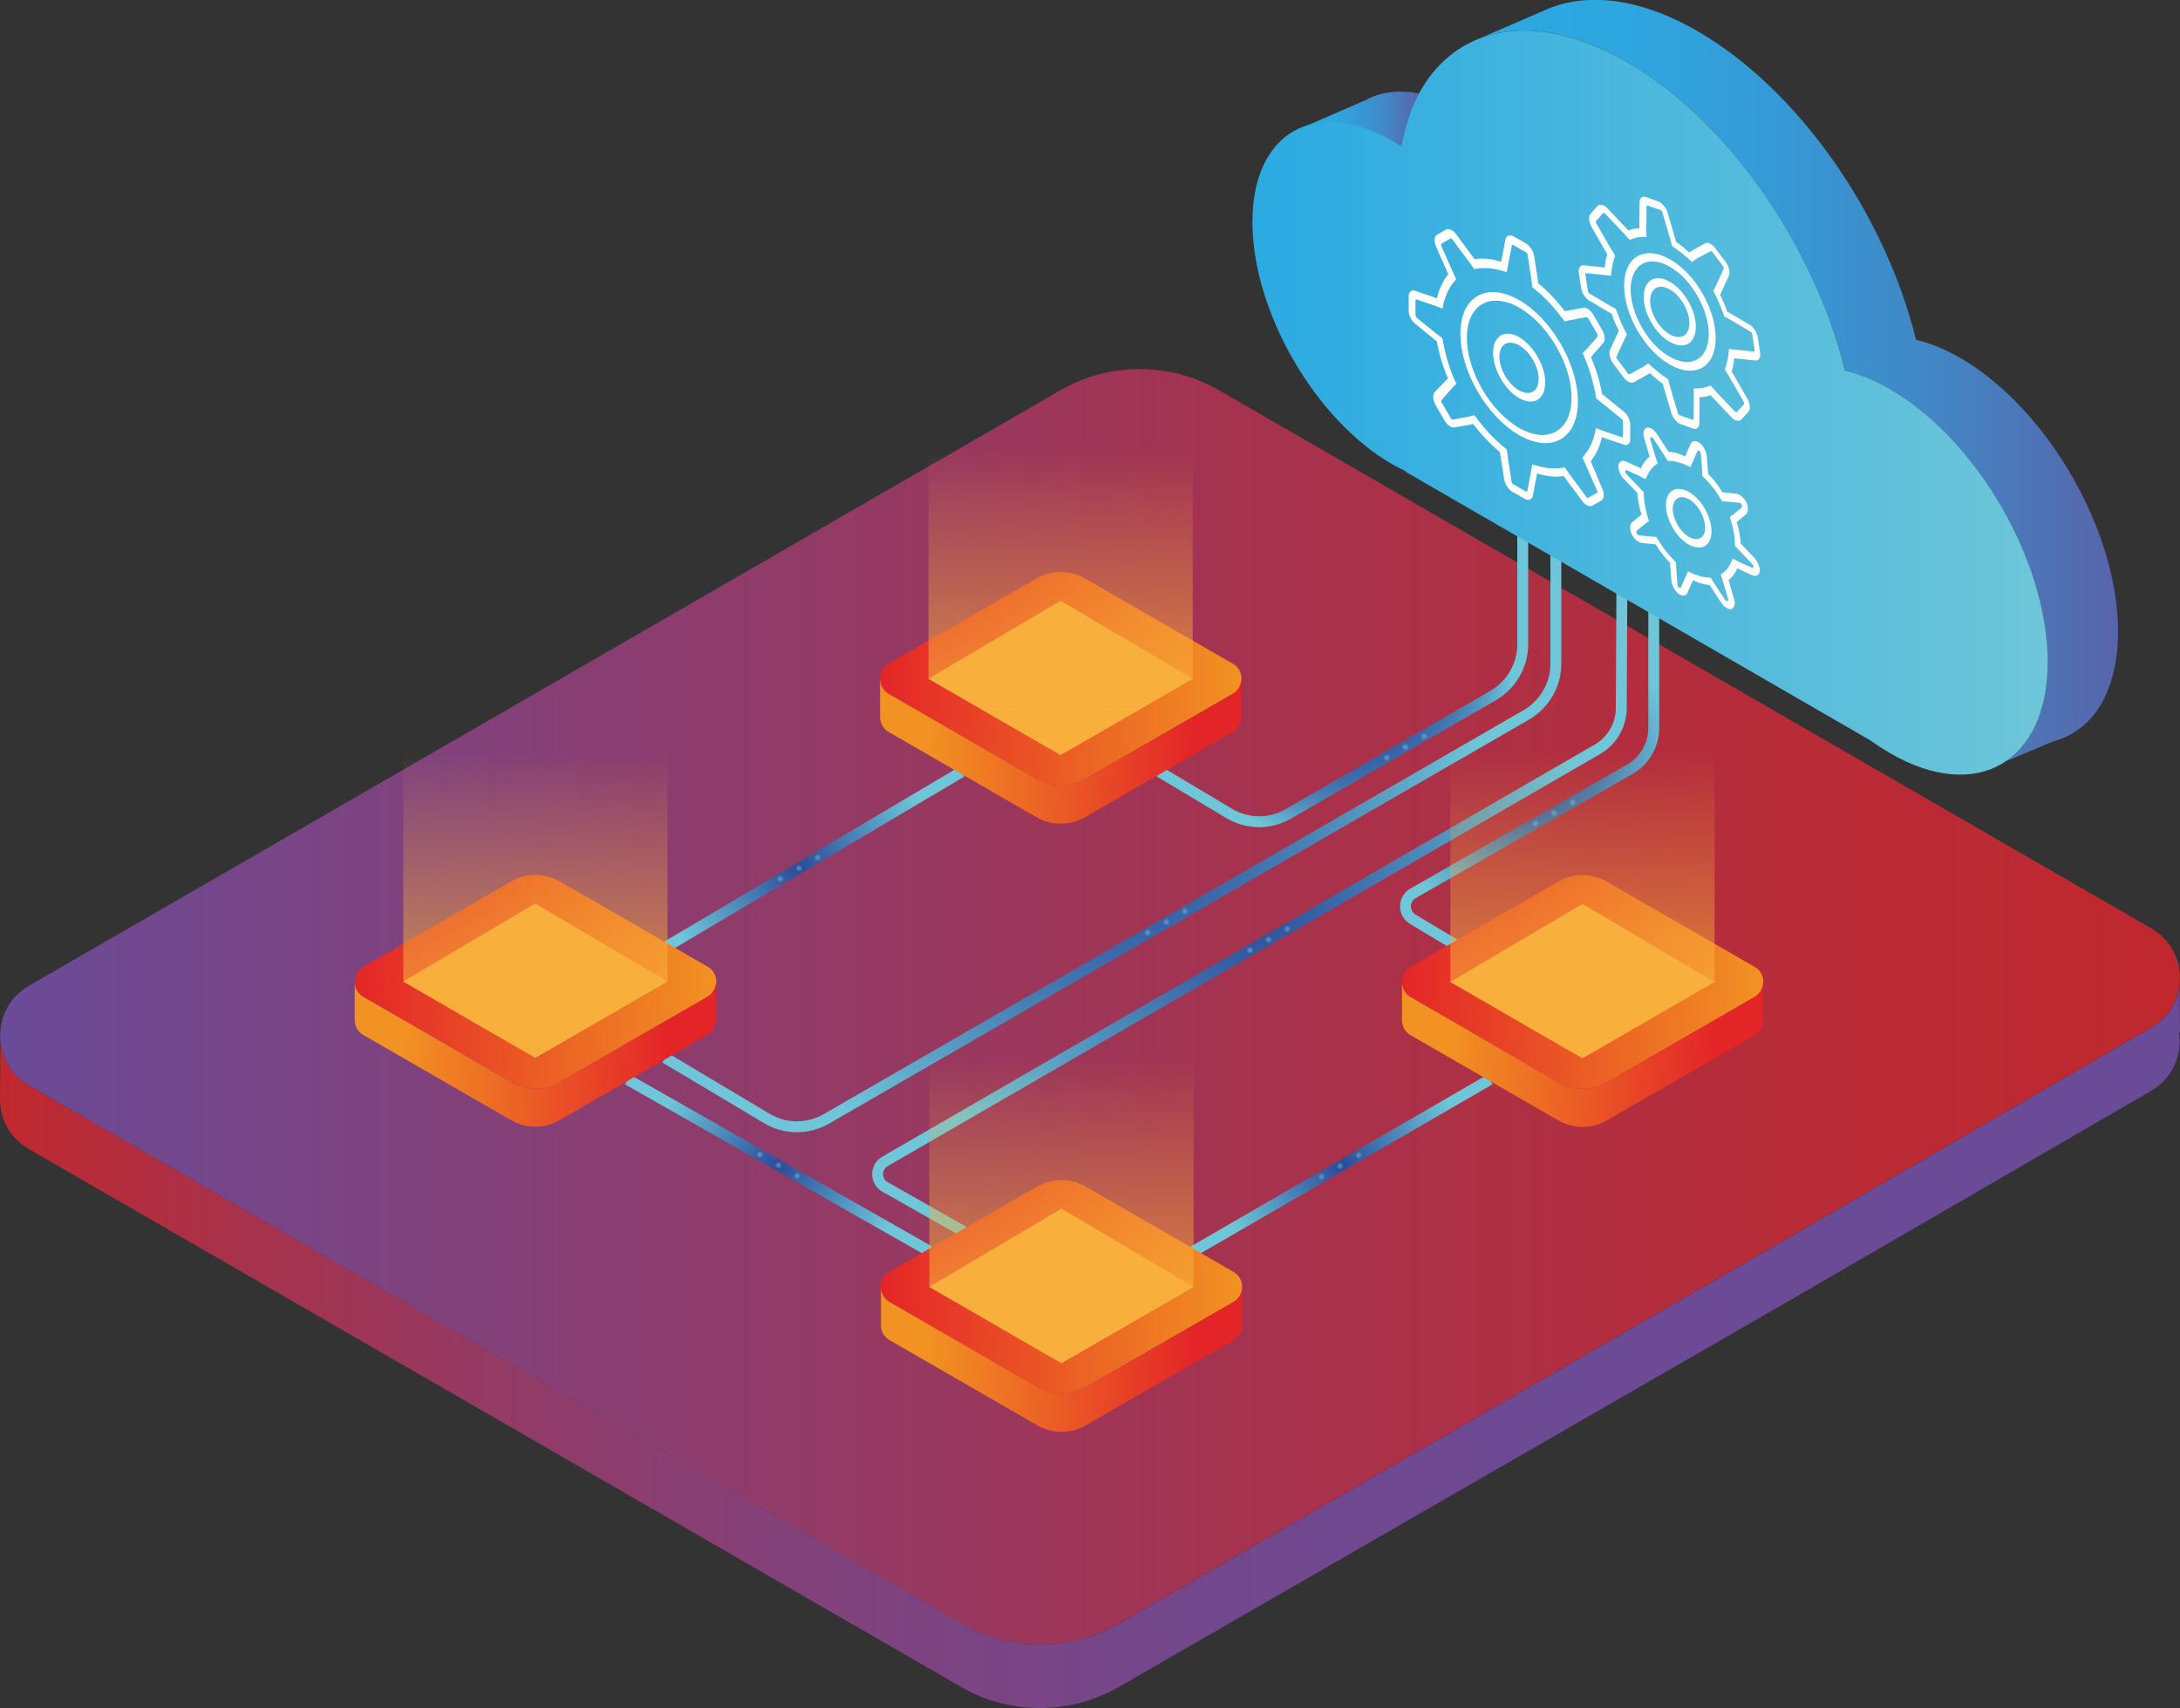 <?xml version="1.0" encoding="utf-8"?>
<!-- Generator: Adobe Illustrator 22.1.0, SVG Export Plug-In . SVG Version: 6.00 Build 0)  -->
<svg version="1.1" id="katman_1" xmlns="http://www.w3.org/2000/svg" xmlns:xlink="http://www.w3.org/1999/xlink" x="0px" y="0px"
	 viewBox="0 0 1000 783.6" style="enable-background:new 0 0 1000 783.6;" xml:space="preserve">
<rect x="0" y="0" width="1000" height="783.6" fill="#333333" stroke="none"/>
<style type="text/css">
	.st0{fill:url(#SVGID_1_);}
	.st1{fill:url(#SVGID_2_);}
	.st2{fill:url(#SVGID_3_);}
	.st3{fill:url(#SVGID_4_);}
	.st4{fill:url(#SVGID_5_);}
	.st5{fill:url(#SVGID_6_);}
	.st6{fill:none;stroke:url(#SVGID_7_);stroke-width:5;stroke-miterlimit:10;}
	.st7{fill:none;stroke:url(#SVGID_8_);stroke-width:5;stroke-miterlimit:10;}
	.st8{fill:none;stroke:url(#SVGID_9_);stroke-width:5;stroke-miterlimit:10;}
	.st9{fill:none;stroke:url(#SVGID_10_);stroke-width:5;stroke-miterlimit:10;}
	.st10{fill:none;stroke:url(#SVGID_11_);stroke-width:5;stroke-miterlimit:10;}
	.st11{fill:none;stroke:url(#SVGID_12_);stroke-width:5;stroke-miterlimit:10;}
	.st12{fill:none;stroke:url(#SVGID_13_);stroke-width:5;stroke-miterlimit:10;}
	.st13{fill:url(#SVGID_14_);}
	.st14{fill:url(#SVGID_15_);}
	.st15{fill:url(#SVGID_16_);}
	.st16{fill:#FFFFFF;}
	.st17{fill:url(#SVGID_17_);}
	.st18{fill:url(#SVGID_18_);}
	.st19{fill:#F8AF3C;}
	.st20{opacity:0.78;fill:url(#SVGID_19_);enable-background:new    ;}
	.st21{fill:url(#SVGID_20_);}
	.st22{fill:url(#SVGID_21_);}
	.st23{opacity:0.78;fill:url(#SVGID_22_);enable-background:new    ;}
	.st24{fill:url(#SVGID_23_);}
	.st25{fill:url(#SVGID_24_);}
	.st26{opacity:0.78;fill:url(#SVGID_25_);enable-background:new    ;}
	.st27{fill:url(#SVGID_26_);}
	.st28{fill:url(#SVGID_27_);}
	.st29{opacity:0.78;fill:url(#SVGID_28_);enable-background:new    ;}
	.st30{opacity:0.6;fill:url(#SVGID_29_);enable-background:new    ;}
	.st31{opacity:0.6;fill:url(#SVGID_30_);enable-background:new    ;}
	.st32{opacity:0.6;fill:url(#SVGID_31_);enable-background:new    ;}
	.st33{opacity:0.6;fill:url(#SVGID_32_);enable-background:new    ;}
	.st34{opacity:0.6;fill:url(#SVGID_33_);enable-background:new    ;}
	.st35{opacity:0.6;fill:url(#SVGID_34_);enable-background:new    ;}
	.st36{opacity:0.6;fill:url(#SVGID_35_);enable-background:new    ;}
	.st37{opacity:0.6;fill:url(#SVGID_36_);enable-background:new    ;}
	.st38{opacity:0.6;fill:url(#SVGID_37_);enable-background:new    ;}
	.st39{opacity:0.6;fill:url(#SVGID_38_);enable-background:new    ;}
	.st40{opacity:0.6;fill:url(#SVGID_39_);enable-background:new    ;}
	.st41{opacity:0.6;fill:url(#SVGID_40_);enable-background:new    ;}
	.st42{opacity:0.6;fill:url(#SVGID_41_);enable-background:new    ;}
	.st43{opacity:0.6;fill:url(#SVGID_42_);enable-background:new    ;}
	.st44{opacity:0.6;fill:url(#SVGID_43_);enable-background:new    ;}
	.st45{opacity:0.6;fill:url(#SVGID_44_);enable-background:new    ;}
	.st46{opacity:0.6;fill:url(#SVGID_45_);enable-background:new    ;}
	.st47{opacity:0.6;fill:url(#SVGID_46_);enable-background:new    ;}
	.st48{opacity:0.6;fill:url(#SVGID_47_);enable-background:new    ;}
	.st49{opacity:0.6;fill:url(#SVGID_48_);enable-background:new    ;}
	.st50{opacity:0.6;fill:url(#SVGID_49_);enable-background:new    ;}
</style>
<g>
	
		<linearGradient id="SVGID_1_" gradientUnits="userSpaceOnUse" x1="16.896" y1="525.748" x2="16.992" y2="525.748" gradientTransform="matrix(1 0 0 -1 9.094947e-13 1000)">
		<stop  offset="0" style="stop-color:#6A4B98"/>
		<stop  offset="1" style="stop-color:#27357A"/>
	</linearGradient>
	<path class="st0" d="M17,472v4.4C16.9,475,16.9,473.4,17,472z"/>
	
		<linearGradient id="SVGID_2_" gradientUnits="userSpaceOnUse" x1="4.011475e-02" y1="538.084" x2="1000" y2="538.084" gradientTransform="matrix(1 0 0 -1 9.094947e-13 1000)">
		<stop  offset="0" style="stop-color:#6A4B98"/>
		<stop  offset="0.276" style="stop-color:#893E72"/>
		<stop  offset="0.587" style="stop-color:#A7324D"/>
		<stop  offset="0.84" style="stop-color:#B92B36"/>
		<stop  offset="1" style="stop-color:#C0282E"/>
	</linearGradient>
	<path class="st1" d="M986.8,425.9L559.1,179c-22.4-12.9-50.2-12.9-72.6,0L13.2,452.3c-17.5,10.1-17.5,35.5,0,45.6l427.6,246.9
		c22.4,12.9,50.1,12.9,72.5,0l307.8-177.3l165.7-96.1C1004.4,461.3,1004.3,436,986.8,425.9z"/>
	<g>
		
			<linearGradient id="SVGID_3_" gradientUnits="userSpaceOnUse" x1="999.482" y1="581.161" x2="999.482" y2="581.161" gradientTransform="matrix(1 0 0 -1 9.094947e-13 1000)">
			<stop  offset="0" style="stop-color:#C0282E"/>
			<stop  offset="0.113" style="stop-color:#A7324C"/>
			<stop  offset="0.244" style="stop-color:#913B68"/>
			<stop  offset="0.386" style="stop-color:#80427D"/>
			<stop  offset="0.543" style="stop-color:#73478C"/>
			<stop  offset="0.727" style="stop-color:#6C4A95"/>
			<stop  offset="1" style="stop-color:#6A4B98"/>
		</linearGradient>
		<path class="st2" d="M999.5,418.8L999.5,418.8L999.5,418.8z"/>
		
			<linearGradient id="SVGID_4_" gradientUnits="userSpaceOnUse" x1="997.02" y1="559.319" x2="999.71" y2="559.319" gradientTransform="matrix(1 0 0 -1 9.094947e-13 1000)">
			<stop  offset="0" style="stop-color:#C0282E"/>
			<stop  offset="0.113" style="stop-color:#A7324C"/>
			<stop  offset="0.244" style="stop-color:#913B68"/>
			<stop  offset="0.386" style="stop-color:#80427D"/>
			<stop  offset="0.543" style="stop-color:#73478C"/>
			<stop  offset="0.727" style="stop-color:#6C4A95"/>
			<stop  offset="1" style="stop-color:#6A4B98"/>
		</linearGradient>
		<path class="st3" d="M999.4,442.9c0-0.2-0.1-0.4-0.1-0.6c0-0.1,0-0.2-0.1-0.2c-0.1-0.2-0.1-0.5-0.2-0.7c-0.2-0.6-0.4-1.2-0.6-1.8
			c-0.1-0.3-0.3-0.7-0.4-1l0,0c-0.1-0.3-0.3-0.7-0.4-1c-0.2-0.3-0.3-0.7-0.5-1l2.7,8.3C999.6,444.1,999.5,443.5,999.4,442.9z"/>
		
			<linearGradient id="SVGID_5_" gradientUnits="userSpaceOnUse" x1="0" y1="382.158" x2="999.987" y2="382.158" gradientTransform="matrix(1 0 0 -1 9.094947e-13 1000)">
			<stop  offset="0" style="stop-color:#C0282E"/>
			<stop  offset="0.113" style="stop-color:#A7324C"/>
			<stop  offset="0.244" style="stop-color:#913B68"/>
			<stop  offset="0.386" style="stop-color:#80427D"/>
			<stop  offset="0.543" style="stop-color:#73478C"/>
			<stop  offset="0.727" style="stop-color:#6C4A95"/>
			<stop  offset="1" style="stop-color:#6A4B98"/>
		</linearGradient>
		<path class="st4" d="M1000,473.6l-0.2-21.5c-1,7.7-5.3,15-12.9,19.3l-165.7,96.1L513.4,744.8c-22.4,12.9-50.1,12.9-72.5,0
			L13.2,497.9c-8.1-4.7-12.4-12.5-13-20.6L0,503.4l0,0c-0.3,9.1,4,18.4,13.1,23.7l427.7,246.8c9.9,5.8,20.8,8.9,32,9.6l0.2,0.1
			l0.2-0.1c13.8,0.7,27.7-2.4,40.1-9.6l307.7-177.3l165.7-96.1c10.1-5.9,14.4-16.7,12.8-26.8L1000,473.6z"/>
		
			<linearGradient id="SVGID_6_" gradientUnits="userSpaceOnUse" x1="0.217" y1="552.443" x2="0.217" y2="552.443" gradientTransform="matrix(1 0 0 -1 9.094947e-13 1000)">
			<stop  offset="0" style="stop-color:#C0282E"/>
			<stop  offset="0.113" style="stop-color:#A7324C"/>
			<stop  offset="0.244" style="stop-color:#913B68"/>
			<stop  offset="0.386" style="stop-color:#80427D"/>
			<stop  offset="0.543" style="stop-color:#73478C"/>
			<stop  offset="0.727" style="stop-color:#6C4A95"/>
			<stop  offset="1" style="stop-color:#6A4B98"/>
		</linearGradient>
		<path class="st5" d="M0.2,447.6"/>
	</g>
	
		<radialGradient id="SVGID_7_" cx="615.429" cy="465.379" r="57.059" gradientTransform="matrix(1 0 0 -1 9.094947e-13 1000)" gradientUnits="userSpaceOnUse">
		<stop  offset="0" style="stop-color:#2A4B9A"/>
		<stop  offset="1" style="stop-color:#6EC6D8"/>
	</radialGradient>
	<line class="st6" x1="683.4" y1="495.3" x2="547.5" y2="574"/>
	
		<radialGradient id="SVGID_8_" cx="366.523" cy="601.688" r="62.852" gradientTransform="matrix(1 0 0 -1 9.094947e-13 1000)" gradientUnits="userSpaceOnUse">
		<stop  offset="0" style="stop-color:#2A4B9A"/>
		<stop  offset="1" style="stop-color:#6EC6D8"/>
	</radialGradient>
	<line class="st7" x1="441.1" y1="354.1" x2="291.9" y2="442.5"/>
	
		<radialGradient id="SVGID_9_" cx="615.784" cy="689.872" r="77.665" gradientTransform="matrix(1 0 0 -1 9.094947e-13 1000)" gradientUnits="userSpaceOnUse">
		<stop  offset="0" style="stop-color:#2A4B9A"/>
		<stop  offset="0.239" style="stop-color:#2C4E9B"/>
		<stop  offset="0.414" style="stop-color:#3157A0"/>
		<stop  offset="0.569" style="stop-color:#3A67A8"/>
		<stop  offset="0.712" style="stop-color:#467EB4"/>
		<stop  offset="0.847" style="stop-color:#569BC2"/>
		<stop  offset="0.975" style="stop-color:#6ABED4"/>
		<stop  offset="1" style="stop-color:#6EC6D8"/>
	</radialGradient>
	<path class="st8" d="M531.9,354.1l31.8,19c8.4,5.1,18.9,5.2,27.4,0.2l93.8-54.2c8.4-4.9,13.6-13.8,13.6-23.5v-54.9"/>
	
		<radialGradient id="SVGID_10_" cx="701.64" cy="644.048" r="70.486" gradientTransform="matrix(1 0 0 -1 9.094947e-13 1000)" gradientUnits="userSpaceOnUse">
		<stop  offset="0" style="stop-color:#2A4B9A"/>
		<stop  offset="0.181" style="stop-color:#335BA2"/>
		<stop  offset="0.536" style="stop-color:#4B86B8"/>
		<stop  offset="1" style="stop-color:#6EC6D8"/>
	</radialGradient>
	<path class="st9" d="M668.2,433.8L648,421.7c-4.4-2.7-4.4-9.2,0.1-11.8l99.4-56.9c6.9-3.9,11.1-11.2,11.1-19.1V276"/>
	
		<radialGradient id="SVGID_11_" cx="510.015" cy="615.214" r="174.127" gradientTransform="matrix(1 0 0 -1 9.094947e-13 1000)" gradientUnits="userSpaceOnUse">
		<stop  offset="0" style="stop-color:#2A4B9A"/>
		<stop  offset="0.172" style="stop-color:#325AA2"/>
		<stop  offset="0.504" style="stop-color:#4881B5"/>
		<stop  offset="0.957" style="stop-color:#6AC0D5"/>
		<stop  offset="1" style="stop-color:#6EC6D8"/>
	</radialGradient>
	<path class="st10" d="M713.7,250.2v54.3c0,9.7-5.2,18.6-13.6,23.5L379.1,513.3c-8.5,4.9-18.9,4.9-27.4-0.2l-46.6-27.8"/>
	
		<radialGradient id="SVGID_12_" cx="573.281" cy="582.608" r="161.88" gradientTransform="matrix(1 0 0 -1 9.094947e-13 1000)" gradientUnits="userSpaceOnUse">
		<stop  offset="0" style="stop-color:#2A4B9A"/>
		<stop  offset="1" style="stop-color:#6EC6D8"/>
	</radialGradient>
	<path class="st11" d="M744,267.7l-0.3,57.1c0,7.8-4.2,15.1-11,19L406,532.8c-4.6,2.6-4.6,9.3,0.1,11.8L442,565"/>
	
		<radialGradient id="SVGID_13_" cx="357.119" cy="465.379" r="57.821" gradientTransform="matrix(1 0 0 -1 9.094947e-13 1000)" gradientUnits="userSpaceOnUse">
		<stop  offset="0" style="stop-color:#2A4B9A"/>
		<stop  offset="1" style="stop-color:#6EC6D8"/>
	</radialGradient>
	<line class="st12" x1="287.9" y1="495.3" x2="426.3" y2="574"/>
	<g>
		<g>
			
				<linearGradient id="SVGID_14_" gradientUnits="userSpaceOnUse" x1="599.553" y1="945.367" x2="650.922" y2="945.367" gradientTransform="matrix(1 0 0 -1 9.094947e-13 1000)">
				<stop  offset="0" style="stop-color:#2BAAE2"/>
				<stop  offset="0.234" style="stop-color:#2EA6DF"/>
				<stop  offset="0.477" style="stop-color:#3699D5"/>
				<stop  offset="0.724" style="stop-color:#4385C4"/>
				<stop  offset="0.971" style="stop-color:#5668AD"/>
				<stop  offset="1" style="stop-color:#5864AA"/>
			</linearGradient>
			<path class="st13" d="M650.9,42.9c-3.7,7-6.6,15.1-8.3,24.4c-1.3-0.8-2.6-1.6-3.9-2.4c-14.8-8.5-28.3-10.6-39.1-7.3l26.7-11.6
				C633.1,42.2,641.5,41.1,650.9,42.9z"/>
			
				<linearGradient id="SVGID_15_" gradientUnits="userSpaceOnUse" x1="678.528" y1="825.366" x2="971.573" y2="825.366" gradientTransform="matrix(1 0 0 -1 9.094947e-13 1000)">
				<stop  offset="0" style="stop-color:#2BAAE2"/>
				<stop  offset="0.234" style="stop-color:#2EA6DF"/>
				<stop  offset="0.477" style="stop-color:#3699D5"/>
				<stop  offset="0.724" style="stop-color:#4385C4"/>
				<stop  offset="0.971" style="stop-color:#5668AD"/>
				<stop  offset="1" style="stop-color:#5864AA"/>
			</linearGradient>
			<path class="st14" d="M971.6,289.8c0,11.4-2,21.1-5.6,29c-3.5,7.9-8.8,13.8-15.2,17.6c-2.7,1.6-5.8,2.9-8.9,3.7l-21.6,9.1
				c11.7-8.1,18.9-23.8,18.9-45.4c0-46.2-32.5-102.3-72.4-125.4c-7.1-4.1-14.1-6.9-20.5-8.4c-13.9-56.6-53.5-114.6-100.1-141.6
				c-25.8-14.9-49.3-17.8-67.6-10.7l30.2-13.1c18.6-8.3,43.1-5.8,69.9,9.7c46.7,27,86.4,84.9,100.2,141.6c6.5,1.5,13.3,4.3,20.5,8.4
				C939.2,187.5,971.6,243.6,971.6,289.8z"/>
			
				<linearGradient id="SVGID_16_" gradientUnits="userSpaceOnUse" x1="574.476" y1="815.337" x2="939.315" y2="815.337" gradientTransform="matrix(1 0 0 -1 9.094947e-13 1000)">
				<stop  offset="0" style="stop-color:#2BAAE2"/>
				<stop  offset="1" style="stop-color:#6EC6D8"/>
			</linearGradient>
			<path class="st15" d="M866.8,178.4c-7.1-4.1-14.1-6.9-20.5-8.4c-13.9-56.6-53.4-114.6-100.1-141.6C694.8-1.2,652,16.5,642.7,67.1
				c-1.3-0.8-2.6-1.6-3.9-2.4c-35.5-20.5-64.3-3.8-64.3,37.1c0,41.1,28.8,90.9,64.3,111.3c2,1.1,3.9,2.1,5.9,3v0.3L858,339.7
				c2.9,2.1,5.9,4,8.9,5.8c39.9,23.1,72.4,4.3,72.4-41.8S906.8,201.5,866.8,178.4z"/>
		</g>
		<g>
			<path class="st16" d="M730.2,212.8c-0.2-0.4-0.4-0.8-0.5-1.2c2.3-2.9,4.1-6.6,5.2-11.1c0.3,0.1,0.6,0.3,0.9,0.4l9.1,3.1
				c1.6,0.6,2.9-0.5,2.9-2.4v-6.9c0-1.9-1.3-4.6-2.9-5.8l-9.1-7.4c-0.3-0.2-0.6-0.5-0.9-0.7c-1-5.7-2.7-11.3-5.1-17
				c0.2-0.2,0.4-0.4,0.5-0.6l5.2-5.9c0.9-1,0.7-3.5-0.4-5.6l-4.2-7.3c-0.7-1.1-1.6-2.1-2.6-2.7c-0.7-0.4-1.4-0.6-2-0.5l-7.7,1.4
				c-0.2,0-0.5,0.1-0.8,0.2c-3.7-4.9-7.8-9.2-12.2-12.9c0-0.4-0.1-0.8-0.1-1.1l-1.8-11.5c-0.3-2-1.9-4.4-3.5-5.5l-6-3.4
				c-1.6-0.9-3.2-0.4-3.6,1.3l-1.8,9.4c-0.1,0.3-0.1,0.6-0.2,1c-4.4-1.4-8.5-1.8-12.2-1.2c-0.3-0.4-0.5-0.8-0.8-1.1l-7.7-10.4
				c-0.6-0.8-1.3-1.4-2-1.8c-1-0.6-1.9-0.7-2.6-0.3l-4.2,2.4c-1.2,0.7-1.4,2.9-0.5,5.1l5.2,11.8c0.2,0.4,0.4,0.8,0.5,1.2
				c-2.3,2.9-4.1,6.6-5.2,11.1c-0.3-0.1-0.6-0.3-0.9-0.4l-9.1-3.1c-1.6-0.6-2.9,0.5-2.9,2.4v6.9c0,1.9,1.3,4.6,2.9,5.8l9.1,7.4
				c0.3,0.2,0.6,0.5,0.9,0.7c1,5.7,2.7,11.4,5.1,17c-0.2,0.2-0.4,0.4-0.6,0.6L658,180c-0.9,1-0.7,3.5,0.4,5.6l4.2,7.3
				c0.7,1.2,1.6,2.1,2.6,2.7c0.7,0.4,1.4,0.6,2,0.5l7.8-1.4c0.2,0,0.5-0.1,0.8-0.2c3.7,4.9,7.8,9.2,12.2,12.9c0,0.4,0.1,0.8,0.2,1.1
				l1.8,11.5c0.3,2,1.9,4.4,3.5,5.5l6,3.4c1.6,0.9,3.2,0.4,3.6-1.3l1.8-9.4c0.1-0.3,0.1-0.6,0.2-1c4.4,1.4,8.5,1.8,12.2,1.2
				c0.3,0.4,0.5,0.8,0.8,1.1l7.7,10.4c0.6,0.8,1.3,1.4,2,1.8c1,0.6,1.9,0.7,2.6,0.3l4.2-2.4c1.2-0.7,1.4-2.9,0.5-5.1L730.2,212.8z
				 M732.7,226l-4.2,2.4c-0.1,0-0.3,0-0.5-0.1c-0.2-0.1-0.3-0.2-0.3-0.3l-7.7-10.4c-0.2-0.2-0.4-0.5-0.6-0.9l-1.6-2.3l-1.7,0.3
				c-3.5,0.5-7.3,0.1-11.3-1.1l-2-0.5l-0.3,2.1c0,0.3-0.1,0.5-0.1,0.7l-1.8,9.4c0,0.2-0.4,0.4-0.6,0.2l-6-3.4
				c-0.2-0.1-0.6-0.7-0.6-1l-1.8-11.5c0-0.2-0.1-0.5-0.1-0.9l-0.3-2.5l-2-1.6c-3.9-3.3-7.8-7.4-11.2-11.9l-1.7-2.2l-1.8,0.5
				c-0.2,0-0.4,0.1-0.5,0.1l-7.7,1.4c0,0-0.1,0-0.3-0.1c-0.2-0.1-0.4-0.3-0.5-0.5l-4.2-7.3c-0.2-0.3-0.2-0.8-0.1-1l5.2-5.9
				c0.1-0.1,0.2-0.2,0.5-0.5l1.2-1.2l-1.3-2.6c-2.2-5.3-3.7-10.6-4.7-15.7l-0.4-2.5l-2.2-1.7c-0.2-0.1-0.4-0.3-0.6-0.4l-9.1-7.4
				c-0.2-0.2-0.5-0.8-0.5-1v-6.9c0-0.3,0.3-0.5,0.5-0.4l9.1,3.1c0.2,0.1,0.4,0.1,0.8,0.3l2,0.8l0.4-2c0.9-4,2.5-7.5,4.8-10.2
				l1.1-1.3l-1.3-2.8c-0.1-0.3-0.3-0.6-0.4-0.8l-5.2-11.8c-0.1-0.3-0.1-0.8,0.1-0.9l4.2-2.4c0.1,0,0.3,0,0.5,0.1
				c0.2,0.1,0.3,0.2,0.3,0.3l7.7,10.4c0.2,0.2,0.3,0.5,0.7,0.9l1.6,2.3l1.7-0.2c3.5-0.5,7.3-0.2,11.3,1.1l2,0.6l0.4-2.3
				c0-0.2,0.1-0.4,0.1-0.6l1.8-9.4c0-0.2,0.4-0.4,0.6-0.2l6,3.4c0.2,0.1,0.6,0.7,0.6,1l1.8,11.5c0,0.3,0.1,0.6,0.1,1l0.3,2.5l2,1.6
				c4,3.3,7.8,7.4,11.2,11.9l1.7,2.2l1.8-0.5c0.2-0.1,0.3-0.1,0.5-0.1l7.7-1.4c0,0,0.1,0,0.3,0.1c0.3,0.2,0.5,0.4,0.5,0.5l4.2,7.3
				c0.2,0.3,0.2,0.9,0.1,1l-5.2,5.9c-0.1,0.1-0.3,0.3-0.5,0.5l-1.2,1.2l1.1,2.6c2.2,5.3,3.7,10.6,4.7,15.7l0.4,2.5l2.1,1.6
				c0.2,0.2,0.5,0.3,0.6,0.5l9.1,7.4c0.2,0.2,0.5,0.8,0.5,1v6.9c0,0.3-0.3,0.5-0.5,0.4l-9.1-3.1c-0.2-0.1-0.4-0.2-0.8-0.3l-2-0.8
				l-0.4,2c-0.9,4-2.5,7.5-4.8,10.2l-1,1.4l1.2,2.6c0.1,0.3,0.3,0.6,0.4,0.9l5.2,11.8C732.9,225.4,732.9,225.9,732.7,226z"/>
			<path class="st16" d="M696.9,137.7c-14.9-8.6-27-1.7-27,15.4s12,37.9,26.9,46.5c14.9,8.6,27,1.7,27-15.4
				C723.8,167.2,711.8,146.3,696.9,137.7z M696.8,196.3c-13.2-7.6-24-26.2-23.9-41.4c0-15.2,10.8-21.3,24.1-13.7
				c13.2,7.6,24,26.2,23.9,41.4C720.8,197.8,710,203.9,696.8,196.3z"/>
			<path class="st16" d="M696.9,154.7c-6.6-3.8-12-0.7-12,7.1c0,7.7,5.4,17.1,11.9,20.8c6.6,3.8,12,0.7,12-7.1
				C708.9,168,703.5,158.6,696.9,154.7z M696.8,179.1c-5-2.8-9-9.8-9-15.5c0-5.7,4-8,9-5.2c5,2.8,9,9.8,9,15.5
				C705.8,179.6,701.8,181.9,696.8,179.1z"/>
			<path class="st16" d="M774.7,225.7c-3.7-2.1-7.3-1.9-9.2,1c-2.8,4.2-0.9,12.6,4.1,18.8c1.6,1.9,3.3,3.3,5,4.3
				c3.7,2.1,7.3,1.9,9.2-1c2.8-4.2,0.9-12.6-4.1-18.8C778.1,228.1,776.4,226.7,774.7,225.7z M781.3,245.6c-1.4,2.1-3.9,2.2-6.6,0.7
				c-1.2-0.7-2.4-1.7-3.5-3.1c-3.6-4.3-5-10.4-2.9-13.4c1.3-2.1,3.9-2.2,6.6-0.7c1.2,0.7,2.4,1.7,3.5,3.1
				C781.9,236.6,783.2,242.6,781.3,245.6z"/>
			<path class="st16" d="M804.9,256.1l-5.9-6.2c-0.1-0.2-0.3-0.3-0.5-0.5c-0.2-3.1-0.8-6.6-1.9-9.9c0.1-0.1,0.3-0.2,0.4-0.3l4-3.3
				c1-0.9,1.1-3.2,0.1-5.4c-0.3-0.6-0.7-1.3-1.2-1.8c-0.6-0.7-1.3-1.3-2-1.7c-0.5-0.3-0.9-0.4-1.3-0.5l-5.9-0.6c-0.1,0-0.3,0-0.5,0
				c-1.2-1.9-2.6-3.8-4.1-5.7c-0.9-1-1.7-2-2.6-2.9c0-0.2,0-0.4,0-0.6l-0.6-7.6c-0.1-1.5-1-3.3-2.1-4.8c-0.4-0.4-0.7-0.8-1.1-1.1
				c-0.2-0.1-0.3-0.2-0.5-0.3c-1.5-0.9-3-0.6-3.6,0.6l-2.4,5.4c-0.1,0.1-0.1,0.3-0.2,0.5c-2.6-1.3-5.3-2-7.7-2.2
				c-0.1-0.2-0.3-0.5-0.4-0.7l-4.9-7.5c-0.2-0.2-0.3-0.5-0.5-0.7c-0.6-0.7-1.2-1.3-1.9-1.6c-0.8-0.5-1.6-0.7-2.2-0.5
				c-1.3,0.4-1.9,2.4-1.3,4.4l2.4,8.2c0.1,0.2,0.1,0.5,0.2,0.7c-1.1,0.8-2,1.8-2.8,3.1c-0.5,0.7-0.9,1.5-1.2,2.3
				c-0.2-0.1-0.4-0.2-0.5-0.3l-6.4-2.9c-1.6-0.8-3.1,0-3.4,1.7c-0.2,1.6,0.6,4.1,2,5.8c0.1,0.1,0.2,0.2,0.3,0.3l5.9,6.2
				c0.1,0.2,0.3,0.3,0.5,0.5c0.2,3.1,0.8,6.6,1.9,9.9c-0.1,0.1-0.3,0.2-0.4,0.3l-4,3.3c-1,0.8-1.1,3.2-0.1,5.4
				c0.3,0.7,0.7,1.3,1.2,1.8c0.6,0.7,1.3,1.3,2,1.7c0.5,0.3,0.9,0.4,1.3,0.5l5.9,0.6c0.1,0,0.3,0,0.5,0c1.2,1.9,2.6,3.8,4.1,5.7
				c0.9,1,1.7,2,2.6,2.9c0,0.2,0,0.5,0,0.6l0.6,7.6c0.1,1.5,1,3.3,2.1,4.8c0.4,0.4,0.7,0.8,1.1,1.1c0.2,0.1,0.3,0.2,0.5,0.3
				c1.5,0.9,3,0.6,3.6-0.6l2.4-5.4c0.1-0.1,0.1-0.3,0.2-0.5c2.6,1.3,5.3,2,7.7,2.2c0.1,0.2,0.3,0.5,0.4,0.7l4.9,7.5
				c0.2,0.2,0.3,0.5,0.5,0.7c0.6,0.7,1.2,1.2,1.9,1.6c0.8,0.5,1.6,0.7,2.2,0.5c1.3-0.4,1.9-2.4,1.3-4.4l-2.4-8.2
				c-0.1-0.2-0.1-0.5-0.2-0.7c1.1-0.8,2-1.8,2.8-3.1c0.5-0.7,0.9-1.5,1.2-2.3c0.2,0.1,0.4,0.2,0.5,0.3l6.4,2.9
				c1.6,0.8,3.2,0,3.4-1.7c0.2-1.6-0.7-4.1-2-5.8C805.1,256.3,805,256.2,804.9,256.1z M803.5,260.4l-6.4-2.9l-0.2-0.1l-0.2-0.1
				l-1.9-1l-0.7,1.6c-0.4,0.8-0.7,1.5-1.1,2.1c-0.7,1.1-1.5,2-2.5,2.7l-1.2,0.9l0.8,2.4l0.2,0.6l2.4,8.2c0.1,0.3,0,0.9-0.3,1
				c-0.1,0-0.3,0-0.5-0.1c-0.2-0.1-0.4-0.3-0.6-0.5l-4.9-7.5l-0.1-0.2l-0.2-0.3l-1.4-2.2l-1.7-0.1c-2.1-0.2-4.4-0.8-6.8-1.9
				l-1.9-0.9l-0.7,1.7l-0.1,0.2l-0.1,0.2l-2.4,5.4c-0.1,0.2-0.6,0.3-1-0.1c-0.3-0.4-0.5-0.9-0.5-1.1l-0.6-7.8v-0.4l-0.1-2.2
				l-1.7-1.8c-0.9-0.9-1.6-1.7-2.3-2.6c-1.3-1.5-2.5-3.2-3.6-5l-1.5-2.3l-1.9-0.1h-0.2l-5.9-0.6c0,0-0.1,0-0.2-0.1
				c-0.2-0.1-0.4-0.3-0.6-0.5c-0.1-0.2-0.2-0.3-0.2-0.4c-0.1-0.4-0.1-1,0.1-1.1l4-3.3l0.1-0.1l0.2-0.1l1.3-0.9l-0.7-2.4
				c-0.9-3-1.5-6-1.6-8.7l-0.1-2.2l-1.7-1.8l-0.4-0.4l-5.9-6.2c-0.3-0.3-0.5-1-0.5-1.3s0.5-0.5,0.7-0.4l6.5,3l0.3,0.2l1.9,0.9
				l0.7-1.6c0.4-0.8,0.7-1.5,1.1-2c0.7-1.1,1.5-2,2.5-2.7l1.2-0.9l-0.8-2.4l-0.1-0.3l-0.1-0.2l-2.4-8.2c-0.1-0.3,0.1-0.9,0.3-1
				c0.1,0,0.3,0,0.4,0.1c0.2,0.1,0.4,0.3,0.6,0.5l5.1,7.7l0.2,0.4l1.4,2.2l1.7,0.1c2.1,0.2,4.4,0.8,6.8,1.9l1.9,0.9l0.7-1.6l0.2-0.4
				l2.4-5.4c0.1-0.2,0.6-0.3,1,0.1c0.3,0.4,0.5,0.9,0.5,1.1l0.6,7.8v0.3l0.1,2.2l1.8,1.8c0.9,0.9,1.6,1.7,2.3,2.6
				c1.3,1.5,2.5,3.2,3.6,5l1.4,2.2l1.7,0.1h0.2h0.2l5.9,0.6c0,0,0.1,0,0.2,0.1c0.2,0.1,0.4,0.3,0.6,0.5c0.1,0.1,0.2,0.2,0.2,0.3
				c0.2,0.3,0.1,1,0,1.2l-4.1,3.4l-0.2,0.1l-1.2,0.9l0.7,2.4c0.9,3,1.5,6,1.6,8.7l0.1,2.2l1.7,1.8l0.4,0.4l5.9,6.2
				c0.3,0.3,0.5,1,0.5,1.3C804.2,260.3,803.8,260.5,803.5,260.4z"/>
			<path class="st16" d="M765.9,156.8c0.8,0.4,1.5,0.8,2.3,1.1c6.5,2.3,10.7-2.4,9.5-10.7c-1.1-7.2-6.1-14.7-11.7-17.9
				c-0.8-0.4-1.5-0.8-2.3-1.1c-6.5-2.3-10.7,2.5-9.5,10.7C755.3,146.1,760.2,153.6,765.9,156.8z M764.3,132c0.6,0.2,1.1,0.5,1.7,0.8
				c4.2,2.4,8,8,8.8,13.4c0.9,6.2-2.2,9.7-7.2,8c-0.6-0.2-1.1-0.5-1.7-0.8c-4.2-2.4-8-8-8.8-13.4C756.2,133.9,759.3,130.2,764.3,132
				z"/>
			<path class="st16" d="M765.9,167.2c5.4,3.1,10.7,3.8,14.9,1.5c8.2-4.7,8.3-19.9,0.1-34.1c-4-7.1-9.4-12.5-14.8-15.6
				c-5.4-3.1-10.7-3.8-14.9-1.5c-8.2,4.7-8.3,19.9-0.1,34.1C755.2,158.7,760.5,164.1,765.9,167.2z M753.3,121.1
				c3.5-2,8.1-1.4,12.7,1.3c4.6,2.6,9.2,7.3,12.6,13.3c7,12.1,7,25.2-0.1,29.2c-3.5,2-8.1,1.4-12.7-1.3c-4.6-2.6-9.2-7.3-12.6-13.3
				C746.2,138.2,746.3,125.2,753.3,121.1z"/>
			<path class="st16" d="M725.3,132.3c0.3,2,1.9,4.4,3.5,5.5l9.3,5.5c0.4,0.2,0.8,0.4,1.2,0.7c0.9,2.6,2,5.3,3.3,7.8
				c-0.2,0.3-0.4,0.7-0.5,1l-3.6,7.8c-0.6,1.4,0,4,1.3,5.9l5,6.7c0.6,0.8,1.3,1.4,2,1.8c0.3,0.1,0.5,0.3,0.8,0.4
				c0.7,0.2,1.3,0.3,1.8,0l6.6-3.7c0.2-0.1,0.5-0.3,0.8-0.5c1.9,1.8,3.9,3.4,6,4.9c0.1,0.6,0.3,1.1,0.4,1.6l3.5,11.9
				c0.5,1.8,2,3.7,3.4,4.6c0.2,0.1,0.4,0.2,0.6,0.3l5.9,2.1c1.6,0.6,2.9-0.5,2.9-2.4l0.1-10.6c0-0.4,0-0.9,0-1.4
				c1.8,0,3.5-0.3,5.1-0.9c0.4,0.4,0.8,0.9,1.1,1.2l8.6,9.1c0.4,0.4,0.8,0.8,1.3,1c0.2,0.1,0.5,0.3,0.7,0.3c0.9,0.3,1.8,0.2,2.4-0.4
				l3.3-3.7c0.9-1,0.7-3.5-0.4-5.6l-6.5-11.3c-0.2-0.4-0.6-0.9-0.9-1.4c0.6-1.8,1-3.9,1.2-6.2c0.4,0.1,0.8,0.1,1.1,0.2l8.6,0.9
				c1.5,0.2,2.5-1.4,2.2-3.4l-1.1-7.4c-0.3-2-1.9-4.4-3.5-5.5l-9.4-5.5c-0.3-0.2-0.7-0.4-1.1-0.6c-0.9-2.6-2-5.3-3.3-7.8
				c0.2-0.3,0.4-0.7,0.5-1l3.6-7.8c0.6-1.4,0-4-1.3-5.9l-5-6.7c-0.6-0.8-1.3-1.4-2-1.8c-0.3-0.1-0.5-0.3-0.8-0.4
				c-0.7-0.2-1.3-0.3-1.8,0l-6.6,3.7c-0.3,0.1-0.5,0.3-0.8,0.5c-1.9-1.8-3.9-3.4-6-4.9c-0.1-0.6-0.3-1.1-0.4-1.6l-3.5-11.9
				c-0.5-1.8-2-3.7-3.4-4.6c-0.2-0.1-0.4-0.2-0.6-0.3l-5.9-2.1c-1.6-0.6-2.9,0.5-2.9,2.4l-0.1,10.6c0,0.4,0,0.9,0,1.4
				c-1.8,0-3.5,0.3-5.1,0.9c-0.4-0.4-0.8-0.9-1.1-1.2l-8.6-9.1c-0.4-0.4-0.8-0.8-1.3-1c-0.2-0.1-0.5-0.3-0.7-0.3
				c-0.9-0.3-1.8-0.2-2.4,0.4l-3.3,3.7c-0.9,1-0.7,3.5,0.4,5.6l6.5,11.3c0.2,0.4,0.6,0.9,0.9,1.5c-0.6,1.8-1,3.9-1.2,6.2
				c-0.4-0.1-0.8-0.1-1.1-0.2l-8.6-0.9c-1.5-0.2-2.5,1.4-2.2,3.4L725.3,132.3z M727.6,125.3l8.6,0.9c0.3,0,0.6,0.1,1,0.1l1.8,0.3
				l0.2-2c0.2-2,0.6-3.8,1.1-5.6l0.6-1.7l-1.4-2.3c-0.3-0.4-0.5-0.9-0.8-1.3l-6.5-11.3c-0.2-0.3-0.2-0.9-0.1-1l3.3-3.7
				c0,0,0.2-0.1,0.8,0.2l8.6,9.1c0.3,0.3,0.6,0.7,1,1.1l1.7,1.9l1.5-0.5c1.4-0.5,2.9-0.8,4.6-0.8h1.7l-0.1-2.2c0-0.5,0-0.9,0-1.2
				l0.1-10.6c0-0.3,0.3-0.5,0.5-0.4l6,2.1c0.2,0.1,0.6,0.6,0.7,0.8l3.5,11.9c0.1,0.4,0.2,0.9,0.4,1.4l0.6,2.4l1.9,1.3
				c1.8,1.3,3.6,2.7,5.4,4.3l1.8,1.7l1.3-0.9c0.2-0.2,0.5-0.3,0.7-0.5l6.6-3.6c0,0,0.1,0,0.5,0.1c0.2,0.1,0.3,0.2,0.3,0.3l5,6.7
				c0.2,0.3,0.3,0.9,0.2,1l-3.6,7.8c-0.1,0.3-0.3,0.5-0.4,0.8l-0.8,1.5l1.2,2.4c1.1,2.2,2.1,4.6,3,7l0.9,2.4l1.9,1
				c0.4,0.2,0.7,0.4,1,0.6l9.3,5.5c0.2,0.1,0.6,0.7,0.6,1l1.1,7.4c0,0.3-0.2,0.6-0.4,0.6l-8.6-0.9c-0.3,0-0.6-0.1-1-0.1l-1.8-0.3
				l-0.2,2.1c-0.2,2-0.6,3.8-1.1,5.6l-0.6,1.8l1.4,2.3c0.3,0.5,0.5,0.9,0.8,1.3l6.5,11.3c0.2,0.3,0.2,0.8,0.1,1l-3.3,3.7
				c0,0.1-0.2,0.1-0.8-0.2l-8.6-9.1c-0.3-0.3-0.6-0.7-0.9-1l-1.7-1.9l-1.5,0.5c-1.4,0.5-2.9,0.8-4.6,0.8h-1.7l0.1,2.2
				c0,0.5,0,0.9,0,1.2l-0.1,10.6c0,0.3-0.3,0.5-0.5,0.4l-6-2.1c-0.2-0.1-0.6-0.6-0.7-0.8l-3.5-11.9c-0.1-0.4-0.2-0.9-0.4-1.4
				l-0.6-2.4l-1.9-1.3c-1.8-1.3-3.6-2.7-5.4-4.3l-1.8-1.7l-1.3,0.9c-0.2,0.2-0.5,0.3-0.7,0.5l-6.6,3.6c0,0-0.1,0-0.5-0.1
				c-0.2-0.1-0.3-0.2-0.3-0.3l-5-6.7c-0.2-0.3-0.3-0.9-0.2-1l3.6-7.8c0.1-0.3,0.3-0.5,0.4-0.8l0.8-1.5l-1.2-2.4
				c-1.1-2.2-2.1-4.6-3-7l-0.9-2.4l-1.9-1c-0.4-0.2-0.7-0.4-1-0.6l-9.3-5.5c-0.2-0.1-0.6-0.7-0.6-1l-1.1-7.4
				C727.1,125.6,727.4,125.3,727.6,125.3z"/>
		</g>
	</g>
	
		<linearGradient id="SVGID_17_" gradientUnits="userSpaceOnUse" x1="162.716" y1="549.612" x2="328.452" y2="549.612" gradientTransform="matrix(1 0 0 -1 9.094947e-13 1000)">
		<stop  offset="0" style="stop-color:#E42528"/>
		<stop  offset="1" style="stop-color:#F29222"/>
	</linearGradient>
	<path class="st17" d="M256.8,404.4l67.8,39.1c5.3,3,5.3,10.7,0,13.8l-67.8,39.1c-7,4-15.5,4-22.3,0l-67.8-39.1
		c-5.3-3-5.3-10.7,0-13.8l67.8-39.1C241.3,400.3,249.9,400.3,256.8,404.4z"/>
	
		<linearGradient id="SVGID_18_" gradientUnits="userSpaceOnUse" x1="306.359" y1="515.971" x2="184.14" y2="518.628" gradientTransform="matrix(1 0 0 -1 9.094947e-13 1000)">
		<stop  offset="0" style="stop-color:#E42528"/>
		<stop  offset="1" style="stop-color:#F29222"/>
	</linearGradient>
	<path class="st18" d="M324.5,457.3l-67.8,39.1c-7,4-15.5,4-22.3,0l-67.8-39.1c-2.6-1.5-3.9-4.2-3.9-6.9v17.5c0,2.6,1.3,5.4,3.9,6.9
		l67.8,39.1c7,4,15.5,4,22.3,0l67.8-39.1c2.6-1.5,3.9-4.2,3.9-6.9v-17.6C328.5,453,327.1,455.6,324.5,457.3z"/>
	<polygon class="st19" points="185,450.3 245.5,485.3 306.1,450.3 245.5,414.5 	"/>
	
		<linearGradient id="SVGID_19_" gradientUnits="userSpaceOnUse" x1="245.584" y1="516.546" x2="245.584" y2="654.916" gradientTransform="matrix(1 0 0 -1 9.094947e-13 1000)">
		<stop  offset="0" style="stop-color:#F8AF3C"/>
		<stop  offset="1" style="stop-color:#F8AF3C;stop-opacity:0"/>
	</linearGradient>
	<path class="st20" d="M185,450.3l54.9,31.7c3.5,2,7.9,2,11.4,0l54.9-31.7V345.4H185V450.3z"/>
	
		<linearGradient id="SVGID_20_" gradientUnits="userSpaceOnUse" x1="403.988" y1="409.561" x2="569.723" y2="409.561" gradientTransform="matrix(1 0 0 -1 9.094947e-13 1000)">
		<stop  offset="0" style="stop-color:#E42528"/>
		<stop  offset="1" style="stop-color:#F29222"/>
	</linearGradient>
	<path class="st21" d="M498,544.4l67.8,39.1c5.3,3,5.3,10.7,0,13.8L498,636.4c-7,4-15.5,4-22.3,0l-67.8-39.1c-5.3-3-5.3-10.7,0-13.8
		l67.8-39.1C482.7,540.4,491.2,540.4,498,544.4z"/>
	
		<linearGradient id="SVGID_21_" gradientUnits="userSpaceOnUse" x1="547.67" y1="375.871" x2="425.45" y2="378.528" gradientTransform="matrix(1 0 0 -1 9.094947e-13 1000)">
		<stop  offset="0" style="stop-color:#E42528"/>
		<stop  offset="1" style="stop-color:#F29222"/>
	</linearGradient>
	<path class="st22" d="M565.9,597.3l-67.8,39.1c-7,4-15.5,4-22.3,0L408,597.3c-2.6-1.5-3.9-4.2-3.9-6.9v17.5c0,2.6,1.3,5.4,3.9,6.9
		l67.8,39.1c7,4,15.5,4,22.3,0l67.8-39.1c2.6-1.5,3.9-4.2,3.9-6.9v-17.5C569.8,593.1,568.5,595.8,565.9,597.3z"/>
	<polygon class="st19" points="426.3,590.4 486.9,625.4 547.5,590.4 486.9,554.5 	"/>
	
		<linearGradient id="SVGID_22_" gradientUnits="userSpaceOnUse" x1="486.957" y1="376.394" x2="486.957" y2="514.764" gradientTransform="matrix(1 0 0 -1 9.094947e-13 1000)">
		<stop  offset="0" style="stop-color:#F8AF3C"/>
		<stop  offset="1" style="stop-color:#F8AF3C;stop-opacity:0"/>
	</linearGradient>
	<path class="st23" d="M426.3,590.4l54.9,31.7c3.5,2,7.9,2,11.4,0l54.9-31.7v-105H426.3V590.4z"/>
	
		<linearGradient id="SVGID_23_" gradientUnits="userSpaceOnUse" x1="643.035" y1="549.473" x2="808.77" y2="549.473" gradientTransform="matrix(1 0 0 -1 9.094947e-13 1000)">
		<stop  offset="0" style="stop-color:#E42528"/>
		<stop  offset="1" style="stop-color:#F29222"/>
	</linearGradient>
	<path class="st24" d="M737.1,404.5l67.8,39.1c5.3,3,5.3,10.7,0,13.8l-67.8,39.1c-7,4-15.5,4-22.3,0L647,457.4
		c-5.3-3-5.3-10.7,0-13.8l67.8-39.1C721.6,400.5,730.1,400.5,737.1,404.5z"/>
	
		<linearGradient id="SVGID_24_" gradientUnits="userSpaceOnUse" x1="786.625" y1="515.821" x2="664.405" y2="518.478" gradientTransform="matrix(1 0 0 -1 9.094947e-13 1000)">
		<stop  offset="0" style="stop-color:#E42528"/>
		<stop  offset="1" style="stop-color:#F29222"/>
	</linearGradient>
	<path class="st25" d="M804.8,457.4l-67.8,39.1c-7,4-15.5,4-22.3,0L647,457.4c-2.6-1.5-3.9-4.2-3.9-6.9V468c0,2.6,1.3,5.4,3.9,6.9
		l67.8,39.1c7,4,15.5,4,22.3,0l67.8-39.1c2.6-1.5,3.9-4.2,3.9-6.9v-17.5C808.8,453.2,807.5,455.8,804.8,457.4z"/>
	<polygon class="st19" points="665.3,450.5 725.9,485.5 786.4,450.5 725.9,414.7 	"/>
	
		<linearGradient id="SVGID_25_" gradientUnits="userSpaceOnUse" x1="725.902" y1="516.343" x2="725.902" y2="654.714" gradientTransform="matrix(1 0 0 -1 9.094947e-13 1000)">
		<stop  offset="0" style="stop-color:#F8AF3C"/>
		<stop  offset="1" style="stop-color:#F8AF3C;stop-opacity:0"/>
	</linearGradient>
	<path class="st26" d="M665.3,450.5l54.9,31.7c3.5,2,7.9,2,11.4,0l54.9-31.7V345.6H665.3V450.5z"/>
	
		<linearGradient id="SVGID_26_" gradientUnits="userSpaceOnUse" x1="403.685" y1="688.55" x2="569.42" y2="688.55" gradientTransform="matrix(1 0 0 -1 9.094947e-13 1000)">
		<stop  offset="0" style="stop-color:#E42528"/>
		<stop  offset="1" style="stop-color:#F29222"/>
	</linearGradient>
	<path class="st27" d="M497.7,265.4l67.8,39.1c5.3,3,5.3,10.7,0,13.8l-67.8,39.1c-7,4-15.5,4-22.3,0l-67.8-39.1
		c-5.3-3-5.3-10.7,0-13.8l67.8-39.1C482.3,261.4,490.7,261.4,497.7,265.4z"/>
	
		<linearGradient id="SVGID_27_" gradientUnits="userSpaceOnUse" x1="547.301" y1="654.86" x2="425.081" y2="657.517" gradientTransform="matrix(1 0 0 -1 9.094947e-13 1000)">
		<stop  offset="0" style="stop-color:#E42528"/>
		<stop  offset="1" style="stop-color:#F29222"/>
	</linearGradient>
	<path class="st28" d="M565.5,318.3l-67.8,39.1c-7,4-15.5,4-22.3,0l-67.8-39.1c-2.6-1.5-3.9-4.2-3.9-6.9v17.5c0,2.6,1.3,5.4,3.9,6.9
		l67.8,39.1c7,4,15.5,4,22.3,0l67.8-39.1c2.6-1.5,3.9-4.2,3.9-6.9v-17.5C569.4,314.1,568.1,316.8,565.5,318.3z"/>
	<polygon class="st19" points="425.9,311.4 486.5,346.4 547.1,311.4 486.5,275.6 	"/>
	
		<linearGradient id="SVGID_28_" gradientUnits="userSpaceOnUse" x1="486.552" y1="655.383" x2="486.552" y2="793.754" gradientTransform="matrix(1 0 0 -1 9.094947e-13 1000)">
		<stop  offset="0" style="stop-color:#F8AF3C"/>
		<stop  offset="1" style="stop-color:#F8AF3C;stop-opacity:0"/>
	</linearGradient>
	<path class="st29" d="M425.9,311.4l54.9,31.7c3.5,2,7.9,2,11.4,0l54.9-31.7v-105H425.9V311.4z"/>
	<g>
		
			<radialGradient id="SVGID_29_" cx="365.673" cy="460.519" r="1.613" gradientTransform="matrix(1 0 0 -1 9.094947e-13 1000)" gradientUnits="userSpaceOnUse">
			<stop  offset="0" style="stop-color:#6EC6D8"/>
			<stop  offset="0.166" style="stop-color:#72C8D9;stop-opacity:0.834"/>
			<stop  offset="0.339" style="stop-color:#7FCCDC;stop-opacity:0.661"/>
			<stop  offset="0.514" style="stop-color:#93D5E2;stop-opacity:0.486"/>
			<stop  offset="0.692" style="stop-color:#B0E0EA;stop-opacity:0.308"/>
			<stop  offset="0.869" style="stop-color:#D5EEF3;stop-opacity:0.132"/>
			<stop  offset="1" style="stop-color:#F6FBFC;stop-opacity:0"/>
		</radialGradient>
		<circle class="st30" cx="365.7" cy="539.5" r="1.6"/>
		
			<radialGradient id="SVGID_30_" cx="357.128" cy="465.397" r="1.613" gradientTransform="matrix(1 0 0 -1 9.094947e-13 1000)" gradientUnits="userSpaceOnUse">
			<stop  offset="0" style="stop-color:#6EC6D8"/>
			<stop  offset="0.166" style="stop-color:#72C8D9;stop-opacity:0.834"/>
			<stop  offset="0.339" style="stop-color:#7FCCDC;stop-opacity:0.661"/>
			<stop  offset="0.514" style="stop-color:#93D5E2;stop-opacity:0.486"/>
			<stop  offset="0.692" style="stop-color:#B0E0EA;stop-opacity:0.308"/>
			<stop  offset="0.869" style="stop-color:#D5EEF3;stop-opacity:0.132"/>
			<stop  offset="1" style="stop-color:#F6FBFC;stop-opacity:0"/>
		</radialGradient>
		<circle class="st31" cx="357.2" cy="534.6" r="1.6"/>
		
			<radialGradient id="SVGID_31_" cx="348.583" cy="470.275" r="1.613" gradientTransform="matrix(1 0 0 -1 9.094947e-13 1000)" gradientUnits="userSpaceOnUse">
			<stop  offset="0" style="stop-color:#6EC6D8"/>
			<stop  offset="0.166" style="stop-color:#72C8D9;stop-opacity:0.834"/>
			<stop  offset="0.339" style="stop-color:#7FCCDC;stop-opacity:0.661"/>
			<stop  offset="0.514" style="stop-color:#93D5E2;stop-opacity:0.486"/>
			<stop  offset="0.692" style="stop-color:#B0E0EA;stop-opacity:0.308"/>
			<stop  offset="0.869" style="stop-color:#D5EEF3;stop-opacity:0.132"/>
			<stop  offset="1" style="stop-color:#F6FBFC;stop-opacity:0"/>
		</radialGradient>
		<circle class="st32" cx="348.6" cy="529.8" r="1.6"/>
	</g>
	<g>
		
			<radialGradient id="SVGID_32_" cx="375.043" cy="309.454" r="1.613" gradientTransform="matrix(1 0 0 1 0 83.998)" gradientUnits="userSpaceOnUse">
			<stop  offset="0" style="stop-color:#6EC6D8"/>
			<stop  offset="0.166" style="stop-color:#72C8D9;stop-opacity:0.834"/>
			<stop  offset="0.339" style="stop-color:#7FCCDC;stop-opacity:0.661"/>
			<stop  offset="0.514" style="stop-color:#93D5E2;stop-opacity:0.486"/>
			<stop  offset="0.692" style="stop-color:#B0E0EA;stop-opacity:0.308"/>
			<stop  offset="0.869" style="stop-color:#D5EEF3;stop-opacity:0.132"/>
			<stop  offset="1" style="stop-color:#F6FBFC;stop-opacity:0"/>
		</radialGradient>
		<circle class="st33" cx="375.1" cy="393.5" r="1.6"/>
		
			<radialGradient id="SVGID_33_" cx="366.498" cy="314.332" r="1.613" gradientTransform="matrix(1 0 0 1 0 83.998)" gradientUnits="userSpaceOnUse">
			<stop  offset="0" style="stop-color:#6EC6D8"/>
			<stop  offset="0.166" style="stop-color:#72C8D9;stop-opacity:0.834"/>
			<stop  offset="0.339" style="stop-color:#7FCCDC;stop-opacity:0.661"/>
			<stop  offset="0.514" style="stop-color:#93D5E2;stop-opacity:0.486"/>
			<stop  offset="0.692" style="stop-color:#B0E0EA;stop-opacity:0.308"/>
			<stop  offset="0.869" style="stop-color:#D5EEF3;stop-opacity:0.132"/>
			<stop  offset="1" style="stop-color:#F6FBFC;stop-opacity:0"/>
		</radialGradient>
		<circle class="st34" cx="366.5" cy="398.3" r="1.6"/>
		
			<radialGradient id="SVGID_34_" cx="357.953" cy="319.209" r="1.613" gradientTransform="matrix(1 0 0 1 0 83.998)" gradientUnits="userSpaceOnUse">
			<stop  offset="0" style="stop-color:#6EC6D8"/>
			<stop  offset="0.166" style="stop-color:#72C8D9;stop-opacity:0.834"/>
			<stop  offset="0.339" style="stop-color:#7FCCDC;stop-opacity:0.661"/>
			<stop  offset="0.514" style="stop-color:#93D5E2;stop-opacity:0.486"/>
			<stop  offset="0.692" style="stop-color:#B0E0EA;stop-opacity:0.308"/>
			<stop  offset="0.869" style="stop-color:#D5EEF3;stop-opacity:0.132"/>
			<stop  offset="1" style="stop-color:#F6FBFC;stop-opacity:0"/>
		</radialGradient>
		<path class="st35" d="M358,401.5c0.9,0,1.6,0.7,1.6,1.6s-0.7,1.6-1.6,1.6s-1.6-0.7-1.6-1.6S357.1,401.5,358,401.5z"/>
	</g>
	<g>
		
			<radialGradient id="SVGID_35_" cx="543.543" cy="334.089" r="1.613" gradientTransform="matrix(1 0 0 1 0 83.998)" gradientUnits="userSpaceOnUse">
			<stop  offset="0" style="stop-color:#6EC6D8"/>
			<stop  offset="0.166" style="stop-color:#72C8D9;stop-opacity:0.834"/>
			<stop  offset="0.339" style="stop-color:#7FCCDC;stop-opacity:0.661"/>
			<stop  offset="0.514" style="stop-color:#93D5E2;stop-opacity:0.486"/>
			<stop  offset="0.692" style="stop-color:#B0E0EA;stop-opacity:0.308"/>
			<stop  offset="0.869" style="stop-color:#D5EEF3;stop-opacity:0.132"/>
			<stop  offset="1" style="stop-color:#F6FBFC;stop-opacity:0"/>
		</radialGradient>
		<circle class="st36" cx="543.5" cy="418.1" r="1.6"/>
		
			<radialGradient id="SVGID_36_" cx="534.998" cy="338.966" r="1.613" gradientTransform="matrix(1 0 0 1 0 83.998)" gradientUnits="userSpaceOnUse">
			<stop  offset="0" style="stop-color:#6EC6D8"/>
			<stop  offset="0.166" style="stop-color:#72C8D9;stop-opacity:0.834"/>
			<stop  offset="0.339" style="stop-color:#7FCCDC;stop-opacity:0.661"/>
			<stop  offset="0.514" style="stop-color:#93D5E2;stop-opacity:0.486"/>
			<stop  offset="0.692" style="stop-color:#B0E0EA;stop-opacity:0.308"/>
			<stop  offset="0.869" style="stop-color:#D5EEF3;stop-opacity:0.132"/>
			<stop  offset="1" style="stop-color:#F6FBFC;stop-opacity:0"/>
		</radialGradient>
		<circle class="st37" cx="535" cy="423" r="1.6"/>
		
			<radialGradient id="SVGID_37_" cx="526.453" cy="343.844" r="1.613" gradientTransform="matrix(1 0 0 1 0 83.998)" gradientUnits="userSpaceOnUse">
			<stop  offset="0" style="stop-color:#6EC6D8"/>
			<stop  offset="0.166" style="stop-color:#72C8D9;stop-opacity:0.834"/>
			<stop  offset="0.339" style="stop-color:#7FCCDC;stop-opacity:0.661"/>
			<stop  offset="0.514" style="stop-color:#93D5E2;stop-opacity:0.486"/>
			<stop  offset="0.692" style="stop-color:#B0E0EA;stop-opacity:0.308"/>
			<stop  offset="0.869" style="stop-color:#D5EEF3;stop-opacity:0.132"/>
			<stop  offset="1" style="stop-color:#F6FBFC;stop-opacity:0"/>
		</radialGradient>
		<circle class="st38" cx="526.4" cy="427.8" r="1.6"/>
	</g>
	<g>
		
			<radialGradient id="SVGID_38_" cx="590.436" cy="342.192" r="1.613" gradientTransform="matrix(1 0 0 1 0 83.998)" gradientUnits="userSpaceOnUse">
			<stop  offset="0" style="stop-color:#6EC6D8"/>
			<stop  offset="0.166" style="stop-color:#72C8D9;stop-opacity:0.834"/>
			<stop  offset="0.339" style="stop-color:#7FCCDC;stop-opacity:0.661"/>
			<stop  offset="0.514" style="stop-color:#93D5E2;stop-opacity:0.486"/>
			<stop  offset="0.692" style="stop-color:#B0E0EA;stop-opacity:0.308"/>
			<stop  offset="0.869" style="stop-color:#D5EEF3;stop-opacity:0.132"/>
			<stop  offset="1" style="stop-color:#F6FBFC;stop-opacity:0"/>
		</radialGradient>
		<circle class="st39" cx="590.5" cy="426.2" r="1.6"/>
		
			<radialGradient id="SVGID_39_" cx="581.891" cy="347.07" r="1.613" gradientTransform="matrix(1 0 0 1 0 83.998)" gradientUnits="userSpaceOnUse">
			<stop  offset="0" style="stop-color:#6EC6D8"/>
			<stop  offset="0.166" style="stop-color:#72C8D9;stop-opacity:0.834"/>
			<stop  offset="0.339" style="stop-color:#7FCCDC;stop-opacity:0.661"/>
			<stop  offset="0.514" style="stop-color:#93D5E2;stop-opacity:0.486"/>
			<stop  offset="0.692" style="stop-color:#B0E0EA;stop-opacity:0.308"/>
			<stop  offset="0.869" style="stop-color:#D5EEF3;stop-opacity:0.132"/>
			<stop  offset="1" style="stop-color:#F6FBFC;stop-opacity:0"/>
		</radialGradient>
		<circle class="st40" cx="581.9" cy="431.1" r="1.6"/>
		
			<radialGradient id="SVGID_40_" cx="573.346" cy="351.947" r="1.613" gradientTransform="matrix(1 0 0 1 0 83.998)" gradientUnits="userSpaceOnUse">
			<stop  offset="0" style="stop-color:#6EC6D8"/>
			<stop  offset="0.166" style="stop-color:#72C8D9;stop-opacity:0.834"/>
			<stop  offset="0.339" style="stop-color:#7FCCDC;stop-opacity:0.661"/>
			<stop  offset="0.514" style="stop-color:#93D5E2;stop-opacity:0.486"/>
			<stop  offset="0.692" style="stop-color:#B0E0EA;stop-opacity:0.308"/>
			<stop  offset="0.869" style="stop-color:#D5EEF3;stop-opacity:0.132"/>
			<stop  offset="1" style="stop-color:#F6FBFC;stop-opacity:0"/>
		</radialGradient>
		<circle class="st41" cx="573.4" cy="435.9" r="1.6"/>
	</g>
	<g>
		
			<radialGradient id="SVGID_41_" cx="653.207" cy="253.859" r="1.613" gradientTransform="matrix(1 0 0 1 0 83.998)" gradientUnits="userSpaceOnUse">
			<stop  offset="0" style="stop-color:#6EC6D8"/>
			<stop  offset="0.166" style="stop-color:#72C8D9;stop-opacity:0.834"/>
			<stop  offset="0.339" style="stop-color:#7FCCDC;stop-opacity:0.661"/>
			<stop  offset="0.514" style="stop-color:#93D5E2;stop-opacity:0.486"/>
			<stop  offset="0.692" style="stop-color:#B0E0EA;stop-opacity:0.308"/>
			<stop  offset="0.869" style="stop-color:#D5EEF3;stop-opacity:0.132"/>
			<stop  offset="1" style="stop-color:#F6FBFC;stop-opacity:0"/>
		</radialGradient>
		<circle class="st42" cx="653.2" cy="337.8" r="1.6"/>
		
			<radialGradient id="SVGID_42_" cx="644.662" cy="258.736" r="1.613" gradientTransform="matrix(1 0 0 1 0 83.998)" gradientUnits="userSpaceOnUse">
			<stop  offset="0" style="stop-color:#6EC6D8"/>
			<stop  offset="0.166" style="stop-color:#72C8D9;stop-opacity:0.834"/>
			<stop  offset="0.339" style="stop-color:#7FCCDC;stop-opacity:0.661"/>
			<stop  offset="0.514" style="stop-color:#93D5E2;stop-opacity:0.486"/>
			<stop  offset="0.692" style="stop-color:#B0E0EA;stop-opacity:0.308"/>
			<stop  offset="0.869" style="stop-color:#D5EEF3;stop-opacity:0.132"/>
			<stop  offset="1" style="stop-color:#F6FBFC;stop-opacity:0"/>
		</radialGradient>
		<circle class="st43" cx="644.7" cy="342.7" r="1.6"/>
		
			<radialGradient id="SVGID_43_" cx="636.117" cy="263.614" r="1.613" gradientTransform="matrix(1 0 0 1 0 83.998)" gradientUnits="userSpaceOnUse">
			<stop  offset="0" style="stop-color:#6EC6D8"/>
			<stop  offset="0.166" style="stop-color:#72C8D9;stop-opacity:0.834"/>
			<stop  offset="0.339" style="stop-color:#7FCCDC;stop-opacity:0.661"/>
			<stop  offset="0.514" style="stop-color:#93D5E2;stop-opacity:0.486"/>
			<stop  offset="0.692" style="stop-color:#B0E0EA;stop-opacity:0.308"/>
			<stop  offset="0.869" style="stop-color:#D5EEF3;stop-opacity:0.132"/>
			<stop  offset="1" style="stop-color:#F6FBFC;stop-opacity:0"/>
		</radialGradient>
		<circle class="st44" cx="636.2" cy="347.7" r="1.6"/>
	</g>
	<g>
		
			<radialGradient id="SVGID_44_" cx="721.432" cy="284.083" r="1.613" gradientTransform="matrix(1 0 0 1 0 83.998)" gradientUnits="userSpaceOnUse">
			<stop  offset="0" style="stop-color:#6EC6D8"/>
			<stop  offset="0.166" style="stop-color:#72C8D9;stop-opacity:0.834"/>
			<stop  offset="0.339" style="stop-color:#7FCCDC;stop-opacity:0.661"/>
			<stop  offset="0.514" style="stop-color:#93D5E2;stop-opacity:0.486"/>
			<stop  offset="0.692" style="stop-color:#B0E0EA;stop-opacity:0.308"/>
			<stop  offset="0.869" style="stop-color:#D5EEF3;stop-opacity:0.132"/>
			<stop  offset="1" style="stop-color:#F6FBFC;stop-opacity:0"/>
		</radialGradient>
		<circle class="st45" cx="721.4" cy="368.1" r="1.6"/>
		
			<radialGradient id="SVGID_45_" cx="712.887" cy="288.961" r="1.614" gradientTransform="matrix(1 0 0 1 0 83.998)" gradientUnits="userSpaceOnUse">
			<stop  offset="0" style="stop-color:#6EC6D8"/>
			<stop  offset="0.166" style="stop-color:#72C8D9;stop-opacity:0.834"/>
			<stop  offset="0.339" style="stop-color:#7FCCDC;stop-opacity:0.661"/>
			<stop  offset="0.514" style="stop-color:#93D5E2;stop-opacity:0.486"/>
			<stop  offset="0.692" style="stop-color:#B0E0EA;stop-opacity:0.308"/>
			<stop  offset="0.869" style="stop-color:#D5EEF3;stop-opacity:0.132"/>
			<stop  offset="1" style="stop-color:#F6FBFC;stop-opacity:0"/>
		</radialGradient>
		<circle class="st46" cx="712.9" cy="372.9" r="1.6"/>
		
			<radialGradient id="SVGID_46_" cx="704.342" cy="293.839" r="1.613" gradientTransform="matrix(1 0 0 1 0 83.998)" gradientUnits="userSpaceOnUse">
			<stop  offset="0" style="stop-color:#6EC6D8"/>
			<stop  offset="0.166" style="stop-color:#72C8D9;stop-opacity:0.834"/>
			<stop  offset="0.339" style="stop-color:#7FCCDC;stop-opacity:0.661"/>
			<stop  offset="0.514" style="stop-color:#93D5E2;stop-opacity:0.486"/>
			<stop  offset="0.692" style="stop-color:#B0E0EA;stop-opacity:0.308"/>
			<stop  offset="0.869" style="stop-color:#D5EEF3;stop-opacity:0.132"/>
			<stop  offset="1" style="stop-color:#F6FBFC;stop-opacity:0"/>
		</radialGradient>
		<circle class="st47" cx="704.3" cy="377.9" r="1.6"/>
	</g>
	<g>
		
			<radialGradient id="SVGID_47_" cx="623.283" cy="446.064" r="1.613" gradientTransform="matrix(1 0 0 1 0 83.998)" gradientUnits="userSpaceOnUse">
			<stop  offset="0" style="stop-color:#6EC6D8"/>
			<stop  offset="0.166" style="stop-color:#72C8D9;stop-opacity:0.834"/>
			<stop  offset="0.339" style="stop-color:#7FCCDC;stop-opacity:0.661"/>
			<stop  offset="0.514" style="stop-color:#93D5E2;stop-opacity:0.486"/>
			<stop  offset="0.692" style="stop-color:#B0E0EA;stop-opacity:0.308"/>
			<stop  offset="0.869" style="stop-color:#D5EEF3;stop-opacity:0.132"/>
			<stop  offset="1" style="stop-color:#F6FBFC;stop-opacity:0"/>
		</radialGradient>
		<circle class="st48" cx="623.3" cy="530.1" r="1.6"/>
		
			<radialGradient id="SVGID_48_" cx="614.737" cy="450.942" r="1.613" gradientTransform="matrix(1 0 0 1 0 83.998)" gradientUnits="userSpaceOnUse">
			<stop  offset="0" style="stop-color:#6EC6D8"/>
			<stop  offset="0.166" style="stop-color:#72C8D9;stop-opacity:0.834"/>
			<stop  offset="0.339" style="stop-color:#7FCCDC;stop-opacity:0.661"/>
			<stop  offset="0.514" style="stop-color:#93D5E2;stop-opacity:0.486"/>
			<stop  offset="0.692" style="stop-color:#B0E0EA;stop-opacity:0.308"/>
			<stop  offset="0.869" style="stop-color:#D5EEF3;stop-opacity:0.132"/>
			<stop  offset="1" style="stop-color:#F6FBFC;stop-opacity:0"/>
		</radialGradient>
		<circle class="st49" cx="614.7" cy="534.9" r="1.6"/>
		
			<radialGradient id="SVGID_49_" cx="606.192" cy="455.82" r="1.613" gradientTransform="matrix(1 0 0 1 0 83.998)" gradientUnits="userSpaceOnUse">
			<stop  offset="0" style="stop-color:#6EC6D8"/>
			<stop  offset="0.166" style="stop-color:#72C8D9;stop-opacity:0.834"/>
			<stop  offset="0.339" style="stop-color:#7FCCDC;stop-opacity:0.661"/>
			<stop  offset="0.514" style="stop-color:#93D5E2;stop-opacity:0.486"/>
			<stop  offset="0.692" style="stop-color:#B0E0EA;stop-opacity:0.308"/>
			<stop  offset="0.869" style="stop-color:#D5EEF3;stop-opacity:0.132"/>
			<stop  offset="1" style="stop-color:#F6FBFC;stop-opacity:0"/>
		</radialGradient>
		<circle class="st50" cx="606.2" cy="539.8" r="1.6"/>
	</g>
</g>
</svg>
